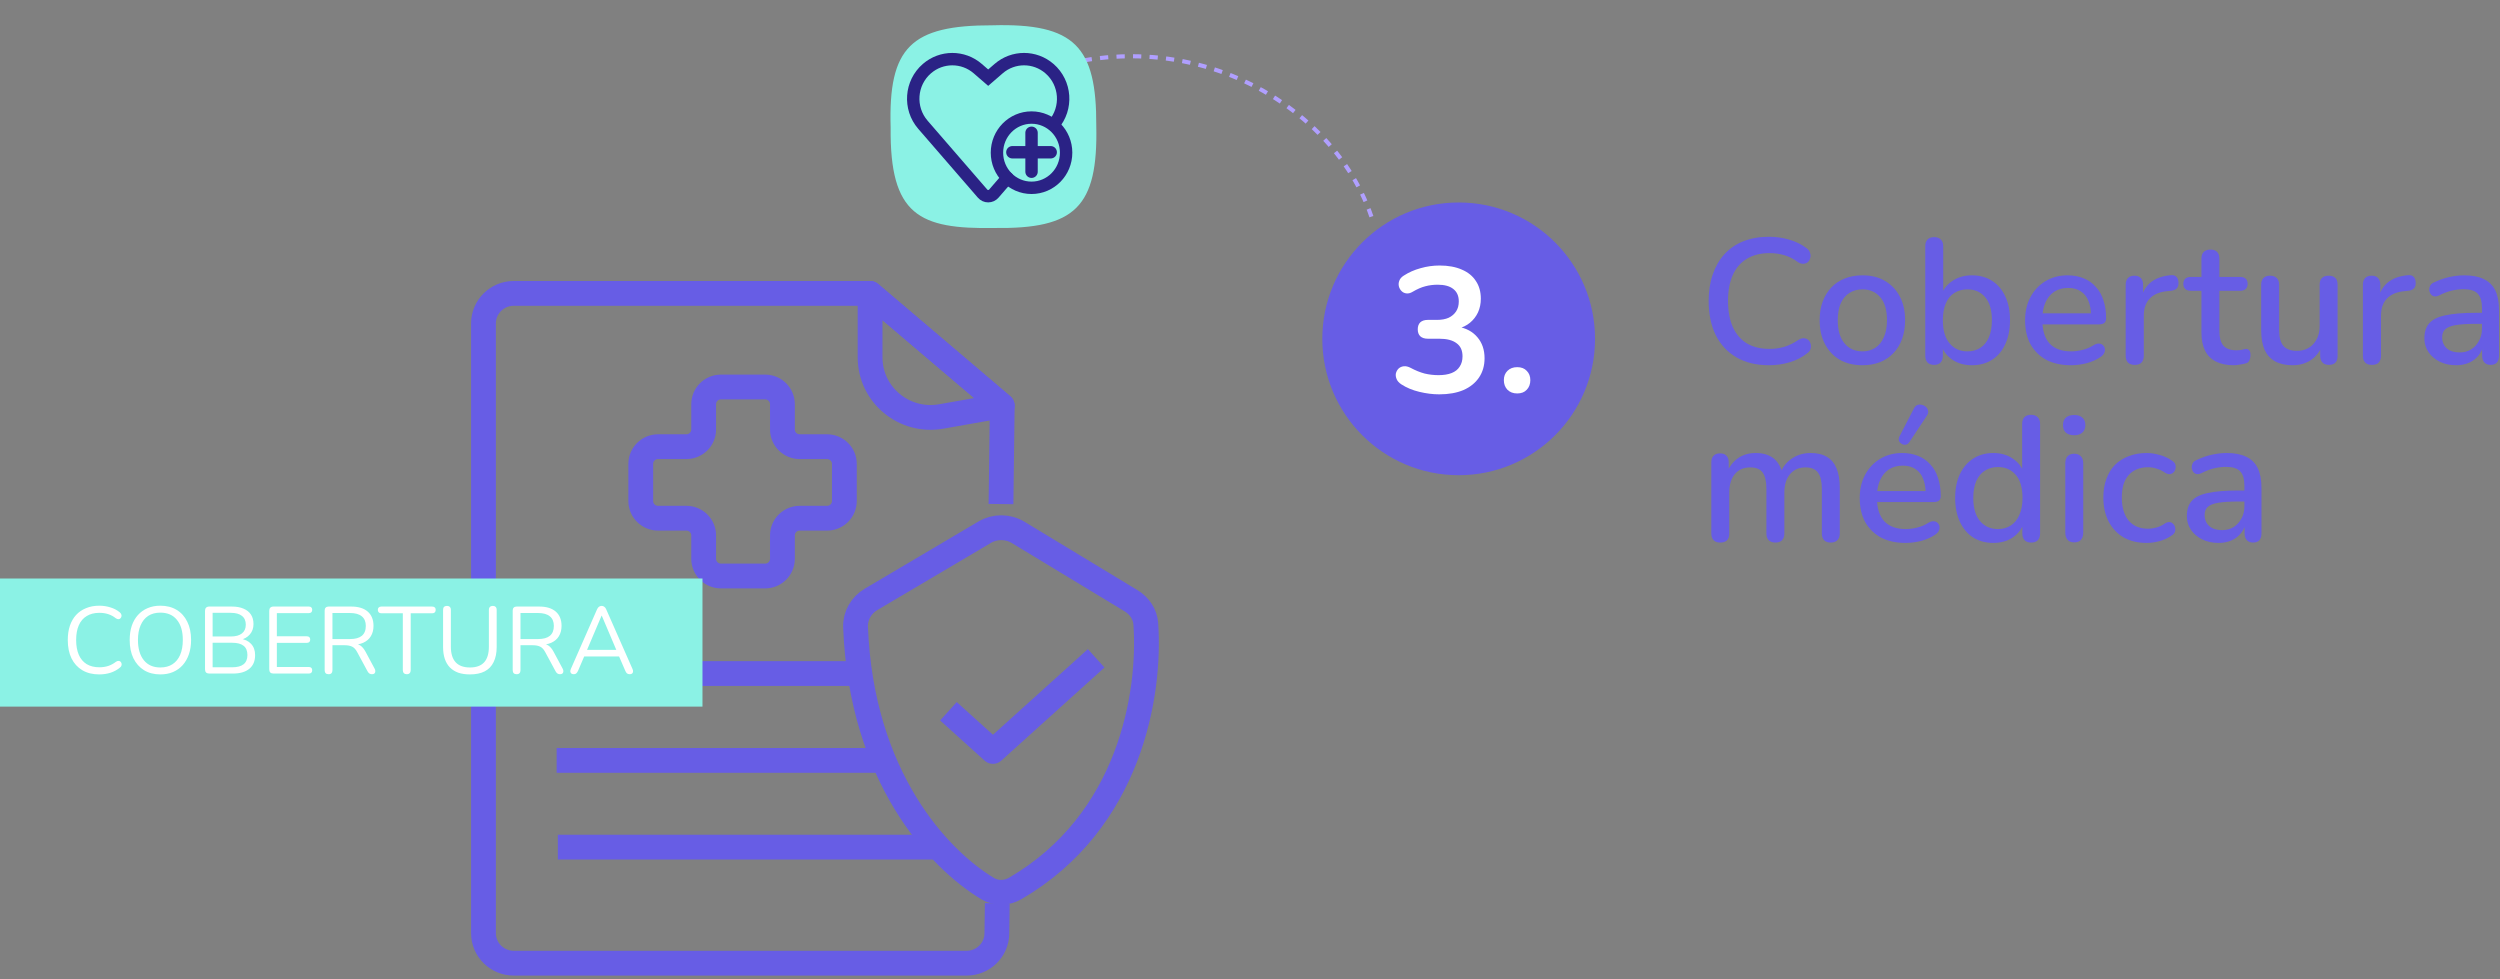 <?xml version="1.0" encoding="UTF-8"?>
<svg xmlns="http://www.w3.org/2000/svg" width="605" height="237" viewBox="0 0 605 237" fill="none">
  <rect x="0" y="0" width="605" height="237" fill="#808080" stroke="none"/>
  <circle cx="33" cy="33" r="33" transform="matrix(-1 0 0 1 386 49)" fill="#675DE5"></circle>
  <path d="M348.298 95.43C346.75 95.43 345.145 95.229 343.482 94.828C341.82 94.427 340.372 93.825 339.139 93.022C338.566 92.649 338.179 92.219 337.978 91.732C337.778 91.245 337.72 90.786 337.806 90.356C337.921 89.897 338.136 89.51 338.451 89.195C338.795 88.879 339.211 88.693 339.698 88.636C340.214 88.579 340.773 88.708 341.375 89.023C342.551 89.654 343.683 90.112 344.772 90.399C345.862 90.657 346.98 90.786 348.126 90.786C349.388 90.786 350.448 90.614 351.308 90.27C352.168 89.926 352.813 89.41 353.243 88.722C353.702 88.034 353.931 87.203 353.931 86.228C353.931 84.795 353.444 83.734 352.469 83.046C351.523 82.329 350.133 81.971 348.298 81.971H345.546C344.744 81.971 344.127 81.77 343.697 81.369C343.296 80.968 343.095 80.409 343.095 79.692C343.095 78.975 343.296 78.416 343.697 78.015C344.127 77.614 344.744 77.413 345.546 77.413H347.782C348.872 77.413 349.803 77.241 350.577 76.897C351.351 76.524 351.953 76.008 352.383 75.349C352.813 74.69 353.028 73.887 353.028 72.941C353.028 71.622 352.584 70.619 351.695 69.931C350.835 69.243 349.574 68.899 347.911 68.899C346.851 68.899 345.847 69.028 344.901 69.286C343.984 69.515 342.966 69.96 341.848 70.619C341.332 70.934 340.831 71.063 340.343 71.006C339.885 70.949 339.498 70.762 339.182 70.447C338.867 70.132 338.652 69.759 338.537 69.329C338.423 68.87 338.451 68.412 338.623 67.953C338.795 67.466 339.154 67.05 339.698 66.706C340.931 65.903 342.293 65.301 343.783 64.9C345.274 64.47 346.808 64.255 348.384 64.255C350.477 64.255 352.269 64.585 353.759 65.244C355.25 65.874 356.382 66.792 357.156 67.996C357.959 69.171 358.36 70.605 358.36 72.296C358.36 73.5 358.131 74.603 357.672 75.607C357.214 76.582 356.569 77.413 355.737 78.101C354.906 78.789 353.903 79.276 352.727 79.563V79.047C354.791 79.391 356.397 80.251 357.543 81.627C358.69 82.974 359.263 84.666 359.263 86.701C359.263 88.478 358.819 90.026 357.93 91.345C357.042 92.664 355.78 93.681 354.146 94.398C352.512 95.086 350.563 95.43 348.298 95.43Z" fill="white"></path>
  <path d="M367.158 95.215C366.184 95.215 365.395 94.914 364.793 94.312C364.22 93.71 363.933 92.936 363.933 91.99C363.933 91.073 364.22 90.327 364.793 89.754C365.395 89.152 366.184 88.851 367.158 88.851C368.162 88.851 368.936 89.152 369.48 89.754C370.054 90.327 370.34 91.073 370.34 91.99C370.34 92.936 370.054 93.71 369.48 94.312C368.936 94.914 368.162 95.215 367.158 95.215Z" fill="white"></path>
  <path d="M428.114 88.387C425.047 88.387 422.424 87.756 420.245 86.495C418.066 85.234 416.389 83.442 415.214 81.12C414.067 78.769 413.494 76.003 413.494 72.821C413.494 70.442 413.824 68.306 414.483 66.414C415.142 64.493 416.088 62.859 417.321 61.512C418.582 60.136 420.116 59.09 421.922 58.373C423.757 57.656 425.821 57.298 428.114 57.298C429.805 57.298 431.425 57.527 432.973 57.986C434.55 58.445 435.911 59.104 437.058 59.964C437.545 60.279 437.861 60.666 438.004 61.125C438.176 61.555 438.205 61.971 438.09 62.372C438.004 62.773 437.818 63.117 437.531 63.404C437.244 63.662 436.872 63.805 436.413 63.834C435.983 63.863 435.51 63.705 434.994 63.361C434.048 62.644 433.002 62.114 431.855 61.77C430.708 61.426 429.504 61.254 428.243 61.254C426.064 61.254 424.23 61.713 422.739 62.63C421.248 63.519 420.116 64.823 419.342 66.543C418.568 68.263 418.181 70.356 418.181 72.821C418.181 75.286 418.568 77.393 419.342 79.142C420.116 80.862 421.248 82.181 422.739 83.098C424.23 83.987 426.064 84.431 428.243 84.431C429.504 84.431 430.708 84.259 431.855 83.915C433.03 83.542 434.134 82.998 435.166 82.281C435.682 81.966 436.141 81.822 436.542 81.851C436.972 81.88 437.33 82.023 437.617 82.281C437.904 82.539 438.09 82.869 438.176 83.27C438.291 83.643 438.276 84.044 438.133 84.474C438.018 84.875 437.746 85.219 437.316 85.506C436.141 86.452 434.75 87.169 433.145 87.656C431.54 88.143 429.863 88.387 428.114 88.387Z" fill="#675DE5"></path>
  <path d="M450.716 88.387C448.595 88.387 446.76 87.943 445.212 87.054C443.693 86.165 442.503 84.904 441.643 83.27C440.783 81.636 440.353 79.715 440.353 77.508C440.353 75.817 440.597 74.312 441.084 72.993C441.571 71.674 442.259 70.542 443.148 69.596C444.065 68.621 445.155 67.89 446.416 67.403C447.706 66.887 449.139 66.629 450.716 66.629C452.809 66.629 454.615 67.073 456.134 67.962C457.682 68.851 458.886 70.112 459.746 71.746C460.606 73.351 461.036 75.272 461.036 77.508C461.036 79.171 460.792 80.676 460.305 82.023C459.818 83.37 459.115 84.517 458.198 85.463C457.309 86.409 456.22 87.14 454.93 87.656C453.669 88.143 452.264 88.387 450.716 88.387ZM450.716 85.033C451.891 85.033 452.923 84.746 453.812 84.173C454.701 83.6 455.389 82.754 455.876 81.636C456.392 80.518 456.65 79.142 456.65 77.508C456.65 75.043 456.105 73.179 455.016 71.918C453.927 70.657 452.493 70.026 450.716 70.026C449.512 70.026 448.466 70.313 447.577 70.886C446.688 71.431 445.986 72.262 445.47 73.38C444.983 74.498 444.739 75.874 444.739 77.508C444.739 79.945 445.284 81.808 446.373 83.098C447.462 84.388 448.91 85.033 450.716 85.033Z" fill="#675DE5"></path>
  <path d="M477.179 88.387C475.345 88.387 473.754 87.928 472.406 87.011C471.059 86.065 470.156 84.818 469.697 83.27L470.17 82.496V86.108C470.17 86.796 469.984 87.341 469.611 87.742C469.239 88.115 468.723 88.301 468.063 88.301C467.375 88.301 466.845 88.115 466.472 87.742C466.1 87.341 465.913 86.796 465.913 86.108V59.577C465.913 58.86 466.1 58.316 466.472 57.943C466.845 57.57 467.375 57.384 468.063 57.384C468.751 57.384 469.282 57.57 469.654 57.943C470.056 58.316 470.256 58.86 470.256 59.577V71.617H469.74C470.199 70.098 471.102 68.894 472.449 68.005C473.797 67.088 475.373 66.629 477.179 66.629C479.071 66.629 480.705 67.073 482.081 67.962C483.457 68.851 484.518 70.098 485.263 71.703C486.037 73.308 486.424 75.243 486.424 77.508C486.424 79.715 486.037 81.65 485.263 83.313C484.518 84.947 483.443 86.208 482.038 87.097C480.662 87.957 479.043 88.387 477.179 88.387ZM476.104 85.033C477.308 85.033 478.355 84.746 479.243 84.173C480.132 83.6 480.82 82.754 481.307 81.636C481.795 80.518 482.038 79.142 482.038 77.508C482.038 75.043 481.494 73.179 480.404 71.918C479.344 70.657 477.91 70.026 476.104 70.026C474.929 70.026 473.883 70.313 472.965 70.886C472.077 71.431 471.389 72.262 470.901 73.38C470.414 74.498 470.17 75.874 470.17 77.508C470.17 79.945 470.715 81.808 471.804 83.098C472.894 84.388 474.327 85.033 476.104 85.033Z" fill="#675DE5"></path>
  <path d="M501.166 88.387C498.872 88.387 496.894 87.957 495.232 87.097C493.598 86.208 492.322 84.961 491.405 83.356C490.516 81.722 490.072 79.787 490.072 77.551C490.072 75.372 490.516 73.466 491.405 71.832C492.293 70.198 493.512 68.922 495.06 68.005C496.608 67.088 498.371 66.629 500.349 66.629C501.811 66.629 503.115 66.873 504.262 67.36C505.408 67.819 506.383 68.507 507.186 69.424C508.017 70.313 508.633 71.402 509.035 72.692C509.465 73.982 509.68 75.43 509.68 77.035C509.68 77.522 509.536 77.895 509.25 78.153C508.963 78.382 508.533 78.497 507.96 78.497H493.512V75.831H506.756L506.025 76.433C506.025 75 505.81 73.781 505.38 72.778C504.978 71.775 504.362 71.015 503.531 70.499C502.728 69.954 501.725 69.682 500.521 69.682C499.173 69.682 498.027 69.997 497.081 70.628C496.163 71.259 495.461 72.133 494.974 73.251C494.486 74.369 494.243 75.673 494.243 77.164V77.422C494.243 79.945 494.83 81.851 496.006 83.141C497.21 84.402 498.944 85.033 501.209 85.033C502.069 85.033 502.972 84.918 503.918 84.689C504.892 84.46 505.81 84.073 506.67 83.528C507.157 83.241 507.587 83.112 507.96 83.141C508.361 83.17 508.676 83.299 508.906 83.528C509.164 83.757 509.321 84.044 509.379 84.388C509.436 84.732 509.379 85.09 509.207 85.463C509.035 85.807 508.734 86.122 508.304 86.409C507.329 87.068 506.197 87.57 504.907 87.914C503.617 88.229 502.37 88.387 501.166 88.387Z" fill="#675DE5"></path>
  <path d="M516.607 88.301C515.891 88.301 515.346 88.115 514.973 87.742C514.601 87.341 514.414 86.796 514.414 86.108V68.908C514.414 68.191 514.601 67.647 514.973 67.274C515.346 66.901 515.862 66.715 516.521 66.715C517.209 66.715 517.725 66.901 518.069 67.274C518.442 67.647 518.628 68.191 518.628 68.908V72.047H518.198C518.657 70.327 519.503 69.023 520.735 68.134C521.968 67.245 523.545 66.729 525.465 66.586C525.981 66.557 526.383 66.686 526.669 66.973C526.985 67.26 527.157 67.704 527.185 68.306C527.243 68.908 527.114 69.395 526.798 69.768C526.483 70.112 525.996 70.313 525.336 70.37L524.519 70.456C522.656 70.628 521.237 71.216 520.262 72.219C519.288 73.222 518.8 74.598 518.8 76.347V86.108C518.8 86.796 518.614 87.341 518.241 87.742C517.897 88.115 517.353 88.301 516.607 88.301Z" fill="#675DE5"></path>
  <path d="M540.575 88.387C538.855 88.387 537.408 88.086 536.232 87.484C535.057 86.882 534.183 85.993 533.609 84.818C533.036 83.643 532.749 82.209 532.749 80.518V70.37H530.169C529.596 70.37 529.152 70.227 528.836 69.94C528.521 69.625 528.363 69.209 528.363 68.693C528.363 68.148 528.521 67.733 528.836 67.446C529.152 67.159 529.596 67.016 530.169 67.016H532.749V62.587C532.749 61.87 532.936 61.326 533.308 60.953C533.71 60.58 534.254 60.394 534.942 60.394C535.63 60.394 536.161 60.58 536.533 60.953C536.906 61.326 537.092 61.87 537.092 62.587V67.016H542.123C542.697 67.016 543.141 67.159 543.456 67.446C543.772 67.733 543.929 68.148 543.929 68.693C543.929 69.209 543.772 69.625 543.456 69.94C543.141 70.227 542.697 70.37 542.123 70.37H537.092V80.174C537.092 81.693 537.408 82.84 538.038 83.614C538.698 84.388 539.758 84.775 541.22 84.775C541.736 84.775 542.181 84.732 542.553 84.646C542.955 84.531 543.284 84.46 543.542 84.431C543.858 84.431 544.116 84.546 544.316 84.775C544.517 84.976 544.617 85.377 544.617 85.979C544.617 86.409 544.531 86.81 544.359 87.183C544.216 87.556 543.944 87.799 543.542 87.914C543.198 88.029 542.725 88.129 542.123 88.215C541.55 88.33 541.034 88.387 540.575 88.387Z" fill="#675DE5"></path>
  <path d="M554.818 88.387C553.127 88.387 551.708 88.072 550.561 87.441C549.443 86.81 548.598 85.879 548.024 84.646C547.48 83.385 547.207 81.808 547.207 79.916V68.908C547.207 68.163 547.394 67.618 547.766 67.274C548.139 66.901 548.669 66.715 549.357 66.715C550.045 66.715 550.576 66.901 550.948 67.274C551.35 67.618 551.55 68.163 551.55 68.908V79.959C551.55 81.65 551.894 82.897 552.582 83.7C553.27 84.503 554.36 84.904 555.85 84.904C557.484 84.904 558.803 84.359 559.806 83.27C560.838 82.152 561.354 80.69 561.354 78.884V68.908C561.354 68.163 561.541 67.618 561.913 67.274C562.286 66.901 562.831 66.715 563.547 66.715C564.235 66.715 564.766 66.901 565.138 67.274C565.511 67.618 565.697 68.163 565.697 68.908V86.108C565.697 87.57 564.995 88.301 563.59 88.301C562.931 88.301 562.415 88.115 562.042 87.742C561.67 87.341 561.483 86.796 561.483 86.108V82.453L562.042 83.399C561.469 85.004 560.552 86.237 559.29 87.097C558.029 87.957 556.538 88.387 554.818 88.387Z" fill="#675DE5"></path>
  <path d="M574.011 88.301C573.294 88.301 572.749 88.115 572.377 87.742C572.004 87.341 571.818 86.796 571.818 86.108V68.908C571.818 68.191 572.004 67.647 572.377 67.274C572.749 66.901 573.265 66.715 573.925 66.715C574.613 66.715 575.129 66.901 575.473 67.274C575.845 67.647 576.032 68.191 576.032 68.908V72.047H575.602C576.06 70.327 576.906 69.023 578.139 68.134C579.371 67.245 580.948 66.729 582.869 66.586C583.385 66.557 583.786 66.686 584.073 66.973C584.388 67.26 584.56 67.704 584.589 68.306C584.646 68.908 584.517 69.395 584.202 69.768C583.886 70.112 583.399 70.313 582.74 70.37L581.923 70.456C580.059 70.628 578.64 71.216 577.666 72.219C576.691 73.222 576.204 74.598 576.204 76.347V86.108C576.204 86.796 576.017 87.341 575.645 87.742C575.301 88.115 574.756 88.301 574.011 88.301Z" fill="#675DE5"></path>
  <path d="M594.357 88.387C592.895 88.387 591.576 88.1 590.401 87.527C589.254 86.954 588.351 86.18 587.692 85.205C587.033 84.23 586.703 83.127 586.703 81.894C586.703 80.346 587.09 79.128 587.864 78.239C588.667 77.322 589.971 76.677 591.777 76.304C593.612 75.903 596.077 75.702 599.173 75.702H601.194V78.368H599.216C597.152 78.368 595.518 78.468 594.314 78.669C593.11 78.87 592.25 79.214 591.734 79.701C591.247 80.16 591.003 80.805 591.003 81.636C591.003 82.725 591.376 83.614 592.121 84.302C592.866 84.961 593.898 85.291 595.217 85.291C596.278 85.291 597.209 85.047 598.012 84.56C598.815 84.044 599.445 83.356 599.904 82.496C600.391 81.636 600.635 80.647 600.635 79.529V74.584C600.635 72.95 600.291 71.775 599.603 71.058C598.915 70.341 597.783 69.983 596.206 69.983C595.289 69.983 594.328 70.098 593.325 70.327C592.35 70.556 591.333 70.943 590.272 71.488C589.785 71.717 589.369 71.789 589.025 71.703C588.681 71.617 588.409 71.431 588.208 71.144C588.007 70.829 587.893 70.499 587.864 70.155C587.864 69.782 587.95 69.424 588.122 69.08C588.323 68.736 588.652 68.478 589.111 68.306C590.372 67.704 591.619 67.274 592.852 67.016C594.085 66.758 595.246 66.629 596.335 66.629C598.256 66.629 599.832 66.93 601.065 67.532C602.326 68.134 603.258 69.051 603.86 70.284C604.462 71.517 604.763 73.108 604.763 75.057V86.108C604.763 86.796 604.591 87.341 604.247 87.742C603.903 88.115 603.401 88.301 602.742 88.301C602.111 88.301 601.61 88.115 601.237 87.742C600.864 87.341 600.678 86.796 600.678 86.108V83.313H601.065C600.836 84.374 600.406 85.291 599.775 86.065C599.173 86.81 598.413 87.384 597.496 87.785C596.579 88.186 595.532 88.387 594.357 88.387Z" fill="#675DE5"></path>
  <path d="M416.289 131.301C415.601 131.301 415.071 131.115 414.698 130.742C414.325 130.341 414.139 129.796 414.139 129.108V111.908C414.139 111.191 414.325 110.647 414.698 110.274C415.071 109.901 415.587 109.715 416.246 109.715C416.934 109.715 417.45 109.901 417.794 110.274C418.167 110.647 418.353 111.191 418.353 111.908V115.434L417.88 114.488C418.453 112.969 419.342 111.779 420.546 110.919C421.75 110.059 423.198 109.629 424.889 109.629C426.638 109.629 428.057 110.045 429.146 110.876C430.235 111.707 430.981 112.983 431.382 114.703H430.78C431.325 113.126 432.256 111.894 433.575 111.005C434.894 110.088 436.427 109.629 438.176 109.629C439.781 109.629 441.1 109.944 442.132 110.575C443.164 111.177 443.938 112.109 444.454 113.37C444.97 114.603 445.228 116.165 445.228 118.057V129.108C445.228 129.796 445.027 130.341 444.626 130.742C444.253 131.115 443.723 131.301 443.035 131.301C442.347 131.301 441.817 131.115 441.444 130.742C441.071 130.341 440.885 129.796 440.885 129.108V118.272C440.885 116.495 440.57 115.19 439.939 114.359C439.337 113.528 438.334 113.112 436.929 113.112C435.352 113.112 434.105 113.657 433.188 114.746C432.271 115.835 431.812 117.34 431.812 119.261V129.108C431.812 129.796 431.626 130.341 431.253 130.742C430.88 131.115 430.35 131.301 429.662 131.301C428.974 131.301 428.429 131.115 428.028 130.742C427.655 130.341 427.469 129.796 427.469 129.108V118.272C427.469 116.495 427.168 115.19 426.566 114.359C425.964 113.528 424.961 113.112 423.556 113.112C421.979 113.112 420.732 113.657 419.815 114.746C418.926 115.835 418.482 117.34 418.482 119.261V129.108C418.482 130.57 417.751 131.301 416.289 131.301Z" fill="#675DE5"></path>
  <path d="M461.147 131.387C458.854 131.387 456.876 130.957 455.213 130.097C453.579 129.208 452.304 127.961 451.386 126.356C450.498 124.722 450.053 122.787 450.053 120.551C450.053 118.372 450.498 116.466 451.386 114.832C452.275 113.198 453.493 111.922 455.041 111.005C456.589 110.088 458.352 109.629 460.33 109.629C461.792 109.629 463.097 109.873 464.243 110.36C465.39 110.819 466.365 111.507 467.167 112.424C467.999 113.313 468.615 114.402 469.016 115.692C469.446 116.982 469.661 118.43 469.661 120.035C469.661 120.522 469.518 120.895 469.231 121.153C468.945 121.382 468.515 121.497 467.941 121.497H453.493V118.831H466.737L466.006 119.433C466.006 118 465.791 116.781 465.361 115.778C464.96 114.775 464.344 114.015 463.512 113.499C462.71 112.954 461.706 112.682 460.502 112.682C459.155 112.682 458.008 112.997 457.062 113.628C456.145 114.259 455.443 115.133 454.955 116.251C454.468 117.369 454.224 118.673 454.224 120.164V120.422C454.224 122.945 454.812 124.851 455.987 126.141C457.191 127.402 458.926 128.033 461.19 128.033C462.05 128.033 462.953 127.918 463.899 127.689C464.874 127.46 465.791 127.073 466.651 126.528C467.139 126.241 467.569 126.112 467.941 126.141C468.343 126.17 468.658 126.299 468.887 126.528C469.145 126.757 469.303 127.044 469.36 127.388C469.418 127.732 469.36 128.09 469.188 128.463C469.016 128.807 468.715 129.122 468.285 129.409C467.311 130.068 466.178 130.57 464.888 130.914C463.598 131.229 462.351 131.387 461.147 131.387ZM462.05 107.006C461.821 107.35 461.534 107.551 461.19 107.608C460.875 107.665 460.56 107.608 460.244 107.436C459.929 107.264 459.7 107.02 459.556 106.705C459.442 106.39 459.47 106.046 459.642 105.673L463.125 98.922C463.355 98.463 463.641 98.162 463.985 98.019C464.358 97.876 464.731 97.861 465.103 97.976C465.505 98.062 465.834 98.234 466.092 98.492C466.379 98.75 466.551 99.08 466.608 99.481C466.666 99.854 466.565 100.226 466.307 100.599L462.05 107.006Z" fill="#675DE5"></path>
  <path d="M482.394 131.387C480.559 131.387 478.94 130.957 477.535 130.097C476.159 129.208 475.084 127.947 474.31 126.313C473.536 124.65 473.149 122.715 473.149 120.508C473.149 118.243 473.536 116.308 474.31 114.703C475.084 113.098 476.159 111.851 477.535 110.962C478.94 110.073 480.559 109.629 482.394 109.629C484.229 109.629 485.805 110.088 487.124 111.005C488.471 111.894 489.374 113.098 489.833 114.617H489.36V102.577C489.36 101.86 489.546 101.316 489.919 100.943C490.292 100.57 490.822 100.384 491.51 100.384C492.198 100.384 492.728 100.57 493.101 100.943C493.502 101.316 493.703 101.86 493.703 102.577V129.108C493.703 129.796 493.517 130.341 493.144 130.742C492.771 131.115 492.241 131.301 491.553 131.301C490.865 131.301 490.335 131.115 489.962 130.742C489.589 130.341 489.403 129.796 489.403 129.108V125.324L489.876 126.27C489.417 127.818 488.514 129.065 487.167 130.011C485.848 130.928 484.257 131.387 482.394 131.387ZM483.512 128.033C484.687 128.033 485.719 127.746 486.608 127.173C487.497 126.6 488.185 125.754 488.672 124.636C489.188 123.518 489.446 122.142 489.446 120.508C489.446 118.043 488.901 116.179 487.812 114.918C486.723 113.657 485.289 113.026 483.512 113.026C482.308 113.026 481.262 113.313 480.373 113.886C479.484 114.431 478.782 115.262 478.266 116.38C477.779 117.498 477.535 118.874 477.535 120.508C477.535 122.945 478.08 124.808 479.169 126.098C480.258 127.388 481.706 128.033 483.512 128.033Z" fill="#675DE5"></path>
  <path d="M501.951 131.258C501.263 131.258 500.733 131.057 500.36 130.656C499.988 130.226 499.801 129.638 499.801 128.893V112.123C499.801 111.378 499.988 110.804 500.36 110.403C500.733 110.002 501.263 109.801 501.951 109.801C502.639 109.801 503.17 110.002 503.542 110.403C503.944 110.804 504.144 111.378 504.144 112.123V128.893C504.144 129.638 503.958 130.226 503.585 130.656C503.213 131.057 502.668 131.258 501.951 131.258ZM501.951 105.329C501.091 105.329 500.418 105.114 499.93 104.684C499.472 104.254 499.242 103.652 499.242 102.878C499.242 102.075 499.472 101.473 499.93 101.072C500.418 100.642 501.091 100.427 501.951 100.427C502.811 100.427 503.471 100.642 503.929 101.072C504.417 101.473 504.66 102.075 504.66 102.878C504.66 103.652 504.417 104.254 503.929 104.684C503.471 105.114 502.811 105.329 501.951 105.329Z" fill="#675DE5"></path>
  <path d="M519.502 131.387C517.352 131.387 515.489 130.943 513.912 130.054C512.364 129.137 511.16 127.861 510.3 126.227C509.44 124.564 509.01 122.615 509.01 120.379C509.01 118.716 509.254 117.226 509.741 115.907C510.229 114.56 510.917 113.427 511.805 112.51C512.723 111.593 513.826 110.89 515.116 110.403C516.435 109.887 517.897 109.629 519.502 109.629C520.506 109.629 521.552 109.787 522.641 110.102C523.759 110.389 524.791 110.876 525.737 111.564C526.11 111.793 526.339 112.08 526.425 112.424C526.54 112.739 526.554 113.069 526.468 113.413C526.411 113.757 526.253 114.058 525.995 114.316C525.766 114.545 525.479 114.689 525.135 114.746C524.791 114.775 524.419 114.674 524.017 114.445C523.329 113.958 522.627 113.614 521.91 113.413C521.194 113.184 520.506 113.069 519.846 113.069C518.814 113.069 517.897 113.241 517.094 113.585C516.32 113.9 515.661 114.373 515.116 115.004C514.572 115.606 514.156 116.366 513.869 117.283C513.611 118.2 513.482 119.247 513.482 120.422C513.482 122.773 514.027 124.622 515.116 125.969C516.234 127.288 517.811 127.947 519.846 127.947C520.506 127.947 521.194 127.847 521.91 127.646C522.627 127.445 523.329 127.101 524.017 126.614C524.419 126.385 524.791 126.299 525.135 126.356C525.479 126.413 525.752 126.571 525.952 126.829C526.182 127.058 526.325 127.345 526.382 127.689C526.468 128.004 526.454 128.334 526.339 128.678C526.225 129.022 525.981 129.309 525.608 129.538C524.691 130.197 523.688 130.67 522.598 130.957C521.538 131.244 520.506 131.387 519.502 131.387Z" fill="#675DE5"></path>
  <path d="M536.87 131.387C535.408 131.387 534.089 131.1 532.914 130.527C531.767 129.954 530.864 129.18 530.205 128.205C529.545 127.23 529.216 126.127 529.216 124.894C529.216 123.346 529.603 122.128 530.377 121.239C531.179 120.322 532.484 119.677 534.29 119.304C536.124 118.903 538.59 118.702 541.686 118.702H543.707V121.368H541.729C539.665 121.368 538.031 121.468 536.827 121.669C535.623 121.87 534.763 122.214 534.247 122.701C533.759 123.16 533.516 123.805 533.516 124.636C533.516 125.725 533.888 126.614 534.634 127.302C535.379 127.961 536.411 128.291 537.73 128.291C538.79 128.291 539.722 128.047 540.525 127.56C541.327 127.044 541.958 126.356 542.417 125.496C542.904 124.636 543.148 123.647 543.148 122.529V117.584C543.148 115.95 542.804 114.775 542.116 114.058C541.428 113.341 540.295 112.983 538.719 112.983C537.801 112.983 536.841 113.098 535.838 113.327C534.863 113.556 533.845 113.943 532.785 114.488C532.297 114.717 531.882 114.789 531.538 114.703C531.194 114.617 530.921 114.431 530.721 114.144C530.52 113.829 530.405 113.499 530.377 113.155C530.377 112.782 530.463 112.424 530.635 112.08C530.835 111.736 531.165 111.478 531.624 111.306C532.885 110.704 534.132 110.274 535.365 110.016C536.597 109.758 537.758 109.629 538.848 109.629C540.768 109.629 542.345 109.93 543.578 110.532C544.839 111.134 545.771 112.051 546.373 113.284C546.975 114.517 547.276 116.108 547.276 118.057V129.108C547.276 129.796 547.104 130.341 546.76 130.742C546.416 131.115 545.914 131.301 545.255 131.301C544.624 131.301 544.122 131.115 543.75 130.742C543.377 130.341 543.191 129.796 543.191 129.108V126.313H543.578C543.348 127.374 542.918 128.291 542.288 129.065C541.686 129.81 540.926 130.384 540.009 130.785C539.091 131.186 538.045 131.387 536.87 131.387Z" fill="#675DE5"></path>
  <path d="M331.882 52.432C321.12 20.708 276.224 -1.181 234.475 25.752" stroke="#B09FFF" stroke-dasharray="2 2"></path>
  <path d="M265.299 30.42C265.747 50.181 260.141 55.427 240.643 55.171C222.46 55.484 215.311 52.097 215.538 30.874C214.954 11.402 220.449 6.094 240.195 6.123C260.126 5.577 265.379 11.279 265.299 30.42Z" fill="#8BF2E5"></path>
  <path d="M243.803 43.048L242.952 44.031L240.505 46.855C240.161 47.253 239.665 47.481 239.143 47.481C238.621 47.481 238.125 47.252 237.781 46.855L223.345 30.189C219.873 26.179 220.308 20.076 224.309 16.612C227.852 13.544 233.077 13.544 236.621 16.612L239.142 18.796L241.664 16.612C245.207 13.543 250.433 13.543 253.976 16.612C257.977 20.077 258.412 26.18 254.94 30.189" stroke="#2A2285" stroke-width="3" stroke-miterlimit="10" stroke-linecap="round"></path>
  <path d="M249.632 45.45C254.254 45.45 258.001 41.644 258.001 36.949C258.001 32.254 254.254 28.448 249.632 28.448C245.01 28.448 241.263 32.254 241.263 36.949C241.263 41.644 245.01 45.45 249.632 45.45Z" stroke="#2A2285" stroke-width="3" stroke-miterlimit="10" stroke-linecap="round"></path>
  <path d="M249.633 32.133L249.633 41.559" stroke="#2A2285" stroke-width="3" stroke-miterlimit="10" stroke-linecap="round"></path>
  <path d="M244.992 36.846L254.271 36.846" stroke="#2A2285" stroke-width="3" stroke-miterlimit="10" stroke-linecap="round"></path>
  <path d="M241.342 218.6L241.242 225.9C241.204 229.885 237.935 233.092 233.915 233.092H124.331C120.281 233.092 117 229.839 117 225.823V78.269C117 74.253 120.281 71 124.331 71H210.565L242.542 98.173L242.242 121.982" stroke="#675DE5" stroke-width="6" stroke-linejoin="round"></path>
  <path d="M170.289 97.803V103.943C170.289 106.235 168.412 108.096 166.1 108.096H159.254C156.942 108.096 155.065 109.958 155.065 112.25V121.254C155.065 123.546 156.942 125.407 159.254 125.407H166.1C168.412 125.407 170.289 127.268 170.289 129.56V135.243C170.289 137.535 172.165 139.396 174.477 139.396H185.158C187.469 139.396 189.346 137.535 189.346 135.243V129.56C189.346 127.268 191.223 125.407 193.535 125.407H200.146C202.458 125.407 204.335 123.546 204.335 121.254V112.25C204.335 109.958 202.458 108.096 200.146 108.096H193.535C191.223 108.096 189.346 106.235 189.346 103.943V97.803C189.346 95.511 187.469 93.65 185.158 93.65H174.477C172.165 93.65 170.289 95.511 170.289 97.803V97.803Z" stroke="#675DE5" stroke-width="6" stroke-linejoin="round"></path>
  <path d="M134.708 184.013H213" stroke="#675DE5" stroke-width="6" stroke-linejoin="round"></path>
  <path d="M135 205H226" stroke="#675DE5" stroke-width="6" stroke-linejoin="round"></path>
  <path d="M135 163H207" stroke="#675DE5" stroke-width="6" stroke-linejoin="round"></path>
  <path d="M238.273 128.805L210.793 145.048C208.412 146.455 206.935 149.007 207.043 151.749C208.458 188.014 227.085 207.883 239.012 215.046C241.062 216.277 243.612 216.205 245.677 215.004C273.523 198.826 278.466 167.85 277.285 150.978C277.123 148.648 275.739 146.608 273.727 145.387L246.396 128.843C243.904 127.337 240.781 127.322 238.273 128.801V128.805Z" stroke="#675DE5" stroke-width="6" stroke-linejoin="round"></path>
  <path d="M265.273 159.315L240.296 181.851L229.52 172.126" stroke="#675DE5" stroke-width="6" stroke-linejoin="round"></path>
  <path d="M210.562 71V86.488C210.562 95.53 218.804 102.372 227.781 100.785L242.538 98.177L210.562 71Z" stroke="#675DE5" stroke-width="6" stroke-linejoin="round"></path>
  <rect y="140" width="170" height="31" fill="#8BF2E5"></rect>
  <path d="M24.016 163.207C22.422 163.207 21.057 162.87 19.922 162.195C18.788 161.52 17.914 160.562 17.3 159.32C16.702 158.078 16.403 156.598 16.403 154.881C16.403 153.593 16.572 152.443 16.909 151.431C17.262 150.404 17.76 149.537 18.404 148.832C19.064 148.111 19.869 147.559 20.819 147.176C21.77 146.777 22.836 146.578 24.016 146.578C24.967 146.578 25.872 146.716 26.73 146.992C27.589 147.253 28.333 147.644 28.961 148.165C29.161 148.318 29.291 148.495 29.352 148.694C29.429 148.878 29.437 149.062 29.375 149.246C29.329 149.415 29.237 149.56 29.099 149.683C28.977 149.79 28.823 149.844 28.639 149.844C28.455 149.844 28.248 149.767 28.018 149.614C27.466 149.169 26.861 148.84 26.201 148.625C25.542 148.41 24.829 148.303 24.062 148.303C22.851 148.303 21.824 148.564 20.98 149.085C20.137 149.591 19.501 150.335 19.071 151.316C18.642 152.297 18.427 153.486 18.427 154.881C18.427 156.276 18.642 157.472 19.071 158.469C19.501 159.45 20.137 160.202 20.98 160.723C21.824 161.229 22.851 161.482 24.062 161.482C24.814 161.482 25.527 161.375 26.201 161.16C26.876 160.93 27.497 160.593 28.064 160.148C28.294 159.995 28.501 159.926 28.685 159.941C28.869 159.941 29.023 159.995 29.145 160.102C29.268 160.209 29.352 160.347 29.398 160.516C29.46 160.685 29.46 160.861 29.398 161.045C29.352 161.229 29.237 161.39 29.053 161.528C28.409 162.08 27.65 162.502 26.776 162.793C25.918 163.069 24.998 163.207 24.016 163.207Z" fill="white"></path>
  <path d="M38.791 163.207C37.288 163.207 35.977 162.87 34.858 162.195C33.754 161.505 32.895 160.539 32.282 159.297C31.684 158.055 31.385 156.583 31.385 154.881C31.385 153.593 31.553 152.443 31.891 151.431C32.243 150.404 32.742 149.537 33.386 148.832C34.03 148.111 34.804 147.559 35.709 147.176C36.629 146.777 37.656 146.578 38.791 146.578C40.324 146.578 41.643 146.915 42.747 147.59C43.866 148.265 44.725 149.223 45.323 150.465C45.936 151.692 46.243 153.156 46.243 154.858C46.243 156.146 46.066 157.304 45.714 158.331C45.361 159.358 44.863 160.232 44.219 160.953C43.575 161.674 42.793 162.233 41.873 162.632C40.968 163.015 39.941 163.207 38.791 163.207ZM38.791 161.528C39.956 161.528 40.937 161.267 41.735 160.746C42.547 160.225 43.168 159.466 43.598 158.469C44.027 157.472 44.242 156.276 44.242 154.881C44.242 152.78 43.766 151.155 42.816 150.005C41.88 148.84 40.539 148.257 38.791 148.257C37.656 148.257 36.682 148.518 35.87 149.039C35.072 149.56 34.459 150.319 34.03 151.316C33.6 152.297 33.386 153.486 33.386 154.881C33.386 156.966 33.861 158.599 34.812 159.78C35.762 160.945 37.089 161.528 38.791 161.528Z" fill="white"></path>
  <path d="M50.65 163C50.312 163 50.052 162.916 49.868 162.747C49.699 162.563 49.615 162.302 49.615 161.965V147.82C49.615 147.483 49.699 147.23 49.868 147.061C50.052 146.877 50.312 146.785 50.65 146.785H56.101C57.22 146.785 58.163 146.954 58.93 147.291C59.712 147.613 60.31 148.088 60.724 148.717C61.138 149.346 61.345 150.112 61.345 151.017C61.345 152.029 61.046 152.872 60.448 153.547C59.865 154.222 59.068 154.666 58.056 154.881V154.559C59.206 154.697 60.103 155.111 60.747 155.801C61.406 156.491 61.736 157.403 61.736 158.538C61.736 159.979 61.268 161.083 60.333 161.85C59.397 162.617 58.079 163 56.377 163H50.65ZM51.455 161.482H56.193C57.419 161.482 58.339 161.237 58.953 160.746C59.566 160.255 59.873 159.512 59.873 158.515C59.873 157.503 59.566 156.759 58.953 156.284C58.339 155.793 57.419 155.548 56.193 155.548H51.455V161.482ZM51.455 154.03H55.825C57.021 154.03 57.925 153.785 58.539 153.294C59.167 152.803 59.482 152.098 59.482 151.178C59.482 150.227 59.167 149.514 58.539 149.039C57.925 148.548 57.021 148.303 55.825 148.303H51.455V154.03Z" fill="white"></path>
  <path d="M66.193 163C65.855 163 65.595 162.916 65.411 162.747C65.242 162.563 65.158 162.302 65.158 161.965V147.82C65.158 147.483 65.242 147.23 65.411 147.061C65.595 146.877 65.855 146.785 66.193 146.785H74.749C75.009 146.785 75.209 146.854 75.347 146.992C75.485 147.13 75.554 147.322 75.554 147.567C75.554 147.828 75.485 148.027 75.347 148.165C75.209 148.303 75.009 148.372 74.749 148.372H66.998V153.984H74.266C74.526 153.984 74.726 154.053 74.864 154.191C75.002 154.314 75.071 154.505 75.071 154.766C75.071 155.027 75.002 155.226 74.864 155.364C74.726 155.502 74.526 155.571 74.266 155.571H66.998V161.413H74.749C75.009 161.413 75.209 161.482 75.347 161.62C75.485 161.758 75.554 161.95 75.554 162.195C75.554 162.456 75.485 162.655 75.347 162.793C75.209 162.931 75.009 163 74.749 163H66.193Z" fill="white"></path>
  <path d="M79.51 163.161C79.203 163.161 78.965 163.077 78.797 162.908C78.643 162.724 78.567 162.479 78.567 162.172V147.751C78.567 147.429 78.651 147.191 78.82 147.038C78.988 146.869 79.226 146.785 79.533 146.785H84.984C86.716 146.785 88.05 147.191 88.986 148.004C89.921 148.817 90.389 149.974 90.389 151.477C90.389 152.428 90.174 153.256 89.745 153.961C89.331 154.651 88.717 155.18 87.905 155.548C87.092 155.901 86.118 156.077 84.984 156.077L85.214 155.778H85.674C86.272 155.778 86.793 155.931 87.238 156.238C87.682 156.545 88.089 157.035 88.457 157.71L90.665 161.827C90.787 162.042 90.841 162.256 90.826 162.471C90.826 162.67 90.757 162.839 90.619 162.977C90.481 163.1 90.281 163.161 90.021 163.161C89.76 163.161 89.545 163.1 89.377 162.977C89.208 162.854 89.062 162.678 88.94 162.448L86.433 157.802C86.08 157.143 85.674 156.706 85.214 156.491C84.754 156.261 84.148 156.146 83.397 156.146H80.453V162.172C80.453 162.479 80.376 162.724 80.223 162.908C80.069 163.077 79.832 163.161 79.51 163.161ZM80.453 154.651H84.708C85.965 154.651 86.916 154.39 87.56 153.869C88.204 153.332 88.526 152.535 88.526 151.477C88.526 150.45 88.204 149.675 87.56 149.154C86.916 148.617 85.965 148.349 84.708 148.349H80.453V154.651Z" fill="white"></path>
  <path d="M98.425 163.161C98.134 163.161 97.904 163.077 97.735 162.908C97.567 162.724 97.482 162.479 97.482 162.172V148.418H92.307C92.031 148.418 91.817 148.341 91.663 148.188C91.51 148.035 91.433 147.835 91.433 147.59C91.433 147.329 91.51 147.13 91.663 146.992C91.817 146.854 92.031 146.785 92.307 146.785H104.566C104.842 146.785 105.057 146.854 105.21 146.992C105.364 147.13 105.44 147.329 105.44 147.59C105.44 147.851 105.364 148.058 105.21 148.211C105.057 148.349 104.842 148.418 104.566 148.418H99.391V162.172C99.391 162.479 99.307 162.724 99.138 162.908C98.985 163.077 98.747 163.161 98.425 163.161Z" fill="white"></path>
  <path d="M113.733 163.207C112.66 163.207 111.717 163.069 110.904 162.793C110.107 162.502 109.432 162.08 108.88 161.528C108.328 160.961 107.914 160.263 107.638 159.435C107.362 158.607 107.224 157.656 107.224 156.583V147.59C107.224 147.268 107.301 147.03 107.454 146.877C107.623 146.708 107.861 146.624 108.167 146.624C108.474 146.624 108.704 146.708 108.857 146.877C109.026 147.03 109.11 147.268 109.11 147.59V156.491C109.11 158.178 109.501 159.443 110.283 160.286C111.065 161.114 112.215 161.528 113.733 161.528C115.251 161.528 116.394 161.114 117.16 160.286C117.927 159.443 118.31 158.178 118.31 156.491V147.59C118.31 147.268 118.395 147.03 118.563 146.877C118.732 146.708 118.97 146.624 119.276 146.624C119.568 146.624 119.79 146.708 119.943 146.877C120.112 147.03 120.196 147.268 120.196 147.59V156.583C120.196 158.009 119.951 159.22 119.46 160.217C118.985 161.214 118.264 161.965 117.298 162.471C116.332 162.962 115.144 163.207 113.733 163.207Z" fill="white"></path>
  <path d="M125.016 163.161C124.709 163.161 124.471 163.077 124.303 162.908C124.149 162.724 124.073 162.479 124.073 162.172V147.751C124.073 147.429 124.157 147.191 124.326 147.038C124.494 146.869 124.732 146.785 125.039 146.785H130.49C132.222 146.785 133.556 147.191 134.492 148.004C135.427 148.817 135.895 149.974 135.895 151.477C135.895 152.428 135.68 153.256 135.251 153.961C134.837 154.651 134.223 155.18 133.411 155.548C132.598 155.901 131.624 156.077 130.49 156.077L130.72 155.778H131.18C131.778 155.778 132.299 155.931 132.744 156.238C133.188 156.545 133.595 157.035 133.963 157.71L136.171 161.827C136.293 162.042 136.347 162.256 136.332 162.471C136.332 162.67 136.263 162.839 136.125 162.977C135.987 163.1 135.787 163.161 135.527 163.161C135.266 163.161 135.051 163.1 134.883 162.977C134.714 162.854 134.568 162.678 134.446 162.448L131.939 157.802C131.586 157.143 131.18 156.706 130.72 156.491C130.26 156.261 129.654 156.146 128.903 156.146H125.959V162.172C125.959 162.479 125.882 162.724 125.729 162.908C125.575 163.077 125.338 163.161 125.016 163.161ZM125.959 154.651H130.214C131.471 154.651 132.422 154.39 133.066 153.869C133.71 153.332 134.032 152.535 134.032 151.477C134.032 150.45 133.71 149.675 133.066 149.154C132.422 148.617 131.471 148.349 130.214 148.349H125.959V154.651Z" fill="white"></path>
  <path d="M138.866 163.161C138.621 163.161 138.422 163.107 138.268 163C138.13 162.877 138.046 162.724 138.015 162.54C138 162.341 138.046 162.118 138.153 161.873L144.478 147.475C144.616 147.168 144.777 146.954 144.961 146.831C145.161 146.693 145.375 146.624 145.605 146.624C145.835 146.624 146.042 146.693 146.226 146.831C146.426 146.954 146.587 147.168 146.709 147.475L153.057 161.873C153.18 162.118 153.226 162.341 153.195 162.54C153.18 162.739 153.103 162.893 152.965 163C152.827 163.107 152.636 163.161 152.39 163.161C152.114 163.161 151.892 163.092 151.723 162.954C151.555 162.801 151.417 162.586 151.309 162.31L149.607 158.377L150.527 158.86H140.637L141.58 158.377L139.901 162.31C139.763 162.601 139.618 162.816 139.464 162.954C139.311 163.092 139.112 163.161 138.866 163.161ZM145.582 148.993L141.879 157.71L141.327 157.273H149.837L149.331 157.71L145.628 148.993H145.582Z" fill="white"></path>
</svg>
